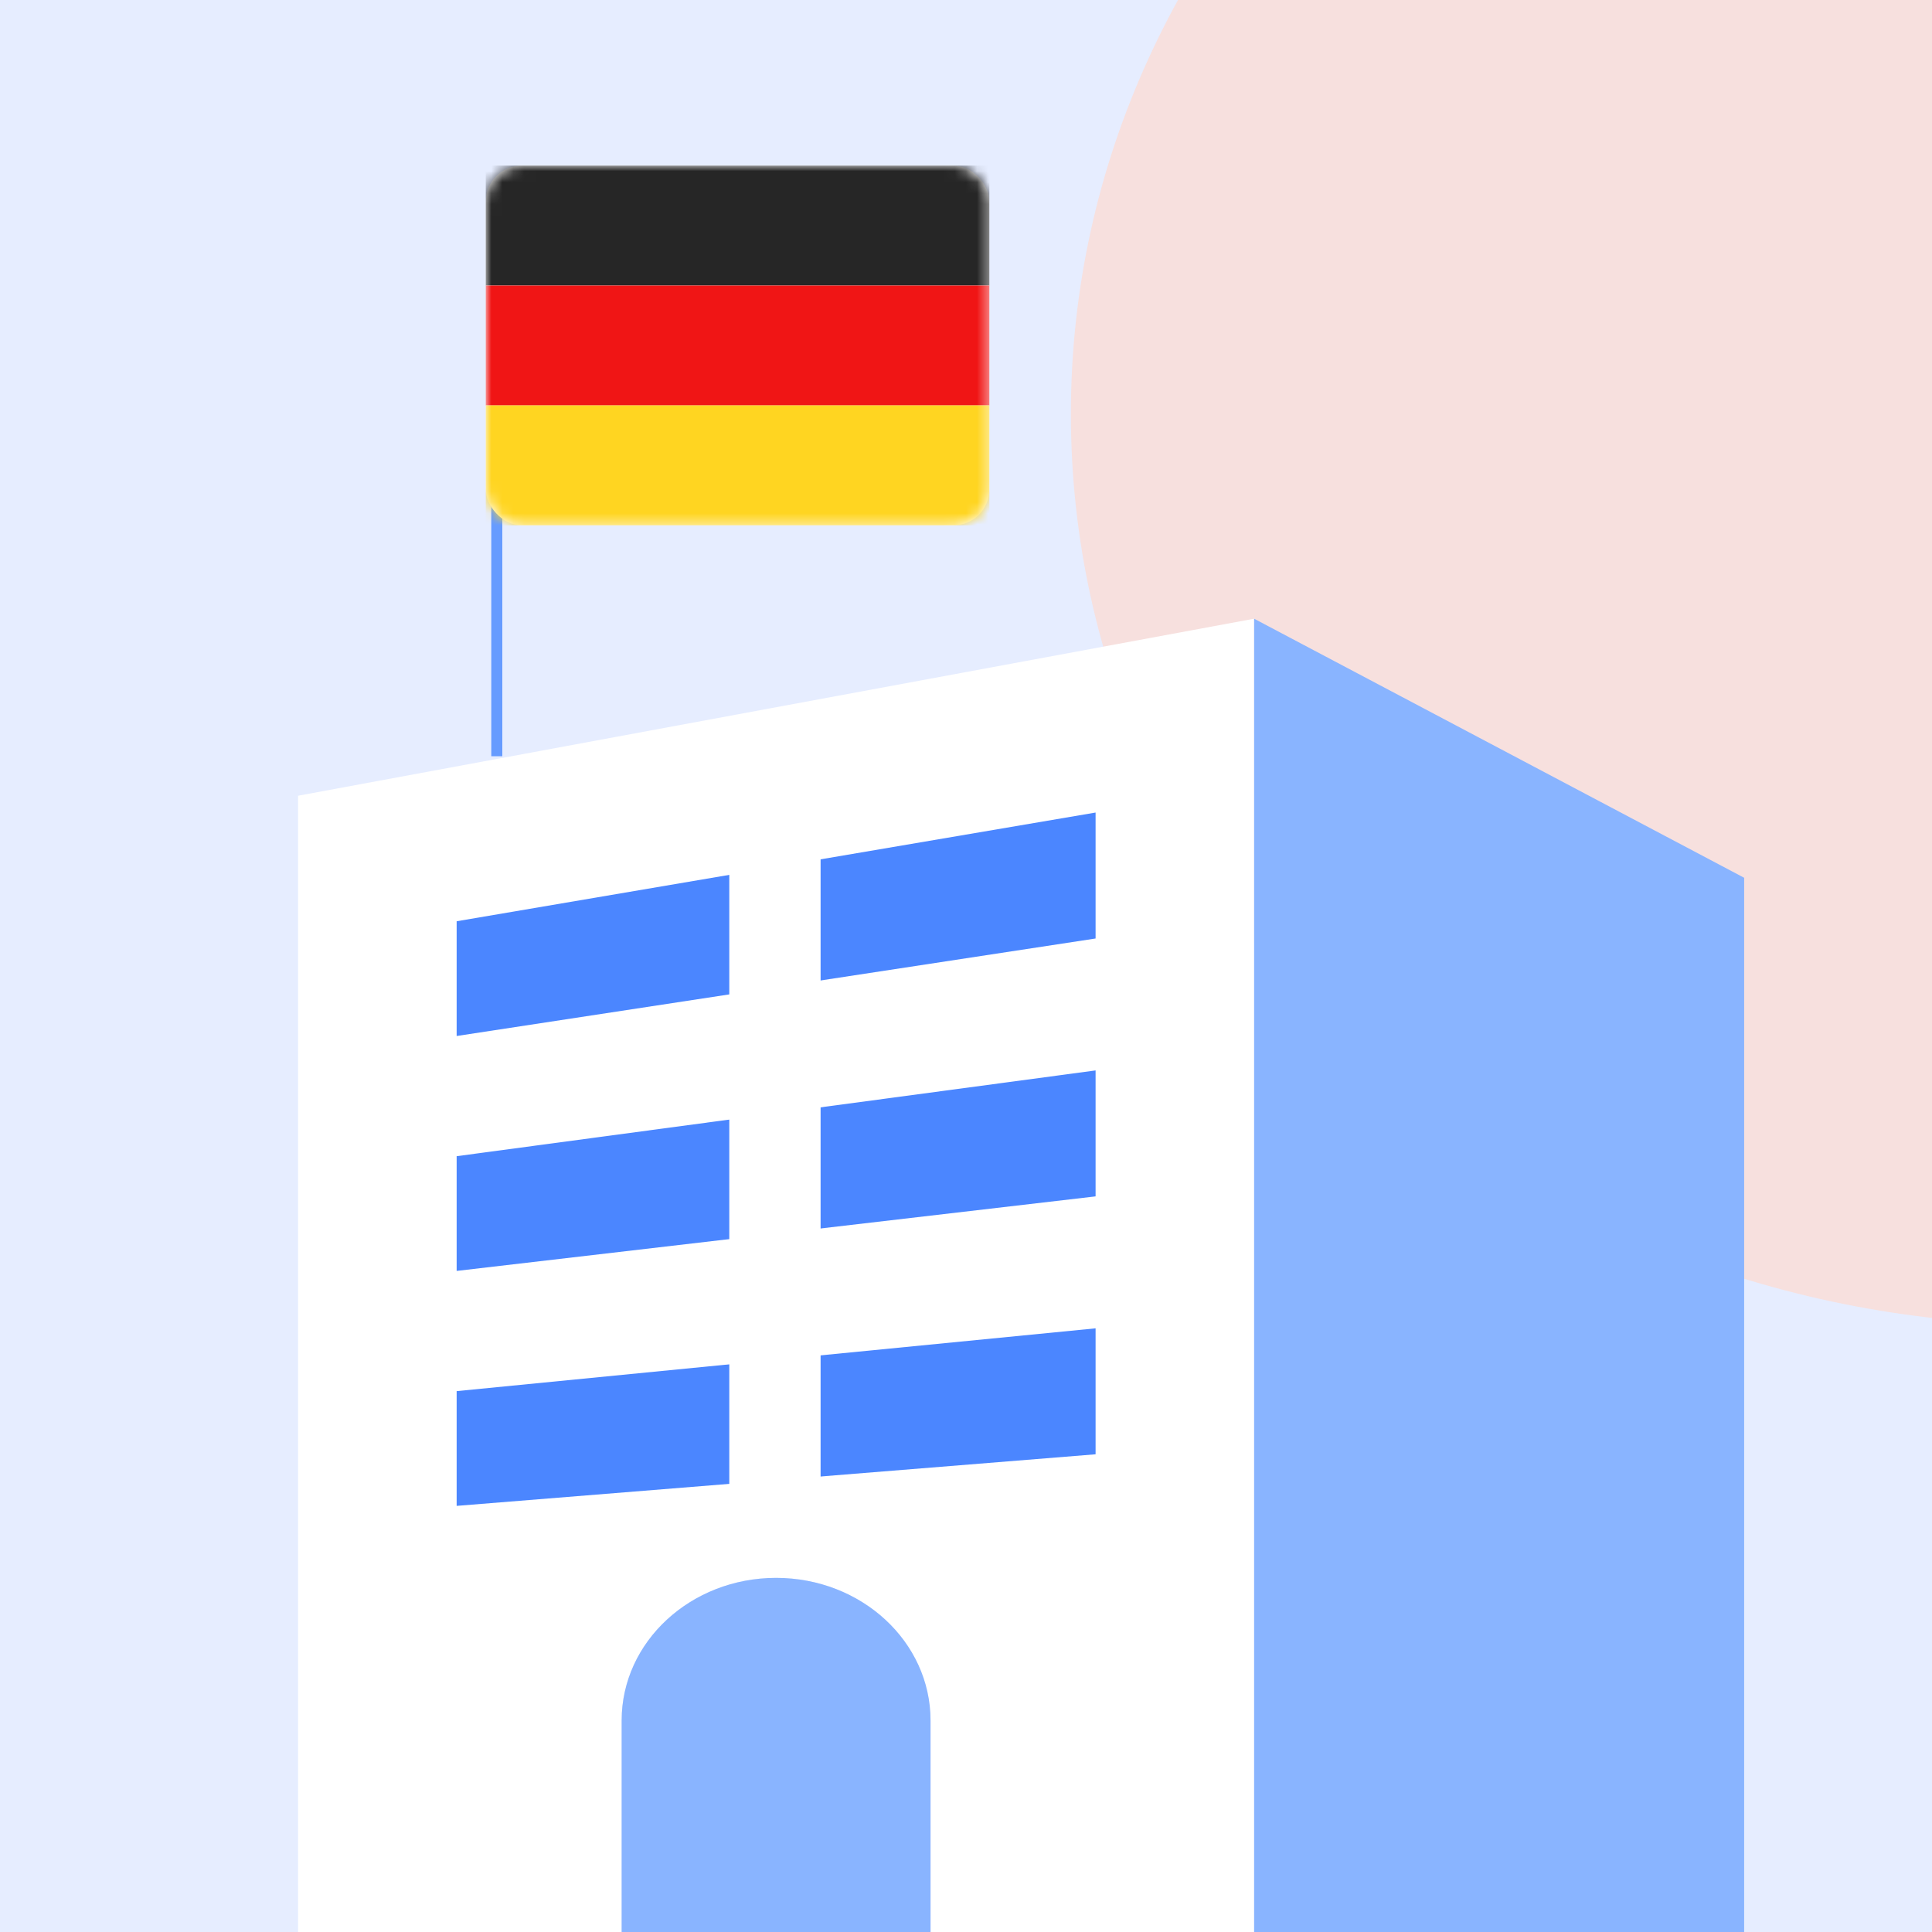 <svg width="175" height="175" viewBox="0 0 175 175" fill="none" xmlns="http://www.w3.org/2000/svg">
<g clip-path="url(#clip0_1361_47830)">
<rect width="175" height="175" fill="#E6EDFF"/>
<path d="M186 120C235.153 120 275 83.064 275 37.5C275 -8.063 235.153 -45 186 -45C136.847 -45 97 -8.063 97 37.5C97 83.064 136.847 120 186 120Z" fill="#F7E0DE"/>
<path d="M113.599 56.043V190.448H84.286V155.841C84.286 152.278 82.72 149.044 80.189 146.707C77.658 144.37 74.162 142.923 70.297 142.923C62.572 142.923 56.307 148.709 56.307 155.841V190.448H27V72.078L113.599 56.043Z" fill="white"/>
<path d="M157.985 79.508V190.448H113.598V56.043L157.985 79.508Z" fill="#89B4FF"/>
<path d="M84.288 155.842V190.448H56.309V155.842C56.309 148.709 62.574 142.924 70.298 142.924C74.163 142.924 77.659 144.37 80.19 146.707C82.721 149.044 84.288 152.278 84.288 155.842Z" fill="#89B4FF"/>
<path d="M99.238 85.009L41.363 93.841V83.447L99.238 73.6V85.009Z" fill="#4B86FF"/>
<path d="M99.238 108.368L41.363 115.12V104.727L99.238 96.959V108.368Z" fill="#4B86FF"/>
<path d="M99.238 131.729L41.363 136.402V126.008L99.238 120.32V131.729Z" fill="#4B86FF"/>
<path d="M74.329 73.6H66.059V140.009H74.329V73.6Z" fill="white"/>
<path fill-rule="evenodd" clip-rule="evenodd" d="M44.5 68.5V34.5H45.5V68.5H44.5Z" fill="#669BFF"/>
<rect x="44" y="15" width="45.617" height="32.584" rx="3.258" fill="white"/>
<mask id="mask0_1361_47830" style="mask-type:luminance" maskUnits="userSpaceOnUse" x="44" y="15" width="46" height="33">
<rect x="44" y="15" width="45.617" height="32.584" rx="3.258" fill="white"/>
</mask>
<g mask="url(#mask0_1361_47830)">
<path fill-rule="evenodd" clip-rule="evenodd" d="M44 25.861H89.617V15H44V25.861Z" fill="#262626"/>
<g filter="url(#filter0_d_1361_47830)">
<path fill-rule="evenodd" clip-rule="evenodd" d="M44 36.724H89.617V25.863H44V36.724Z" fill="#F01515"/>
</g>
<g filter="url(#filter1_d_1361_47830)">
<path fill-rule="evenodd" clip-rule="evenodd" d="M44 47.582H89.617V36.721H44V47.582Z" fill="#FFD521"/>
</g>
</g>
</g>
<defs>
<filter id="filter0_d_1361_47830" x="44" y="25.863" width="45.617" height="10.861" filterUnits="userSpaceOnUse" color-interpolation-filters="sRGB">
<feFlood flood-opacity="0" result="BackgroundImageFix"/>
<feColorMatrix in="SourceAlpha" type="matrix" values="0 0 0 0 0 0 0 0 0 0 0 0 0 0 0 0 0 0 127 0" result="hardAlpha"/>
<feOffset/>
<feColorMatrix type="matrix" values="0 0 0 0 0 0 0 0 0 0 0 0 0 0 0 0 0 0 0.06 0"/>
<feBlend mode="normal" in2="BackgroundImageFix" result="effect1_dropShadow_1361_47830"/>
<feBlend mode="normal" in="SourceGraphic" in2="effect1_dropShadow_1361_47830" result="shape"/>
</filter>
<filter id="filter1_d_1361_47830" x="44" y="36.721" width="45.617" height="10.861" filterUnits="userSpaceOnUse" color-interpolation-filters="sRGB">
<feFlood flood-opacity="0" result="BackgroundImageFix"/>
<feColorMatrix in="SourceAlpha" type="matrix" values="0 0 0 0 0 0 0 0 0 0 0 0 0 0 0 0 0 0 127 0" result="hardAlpha"/>
<feOffset/>
<feColorMatrix type="matrix" values="0 0 0 0 0 0 0 0 0 0 0 0 0 0 0 0 0 0 0.06 0"/>
<feBlend mode="normal" in2="BackgroundImageFix" result="effect1_dropShadow_1361_47830"/>
<feBlend mode="normal" in="SourceGraphic" in2="effect1_dropShadow_1361_47830" result="shape"/>
</filter>
<clipPath id="clip0_1361_47830">
<rect width="175" height="175" fill="white"/>
</clipPath>
</defs>
</svg>
